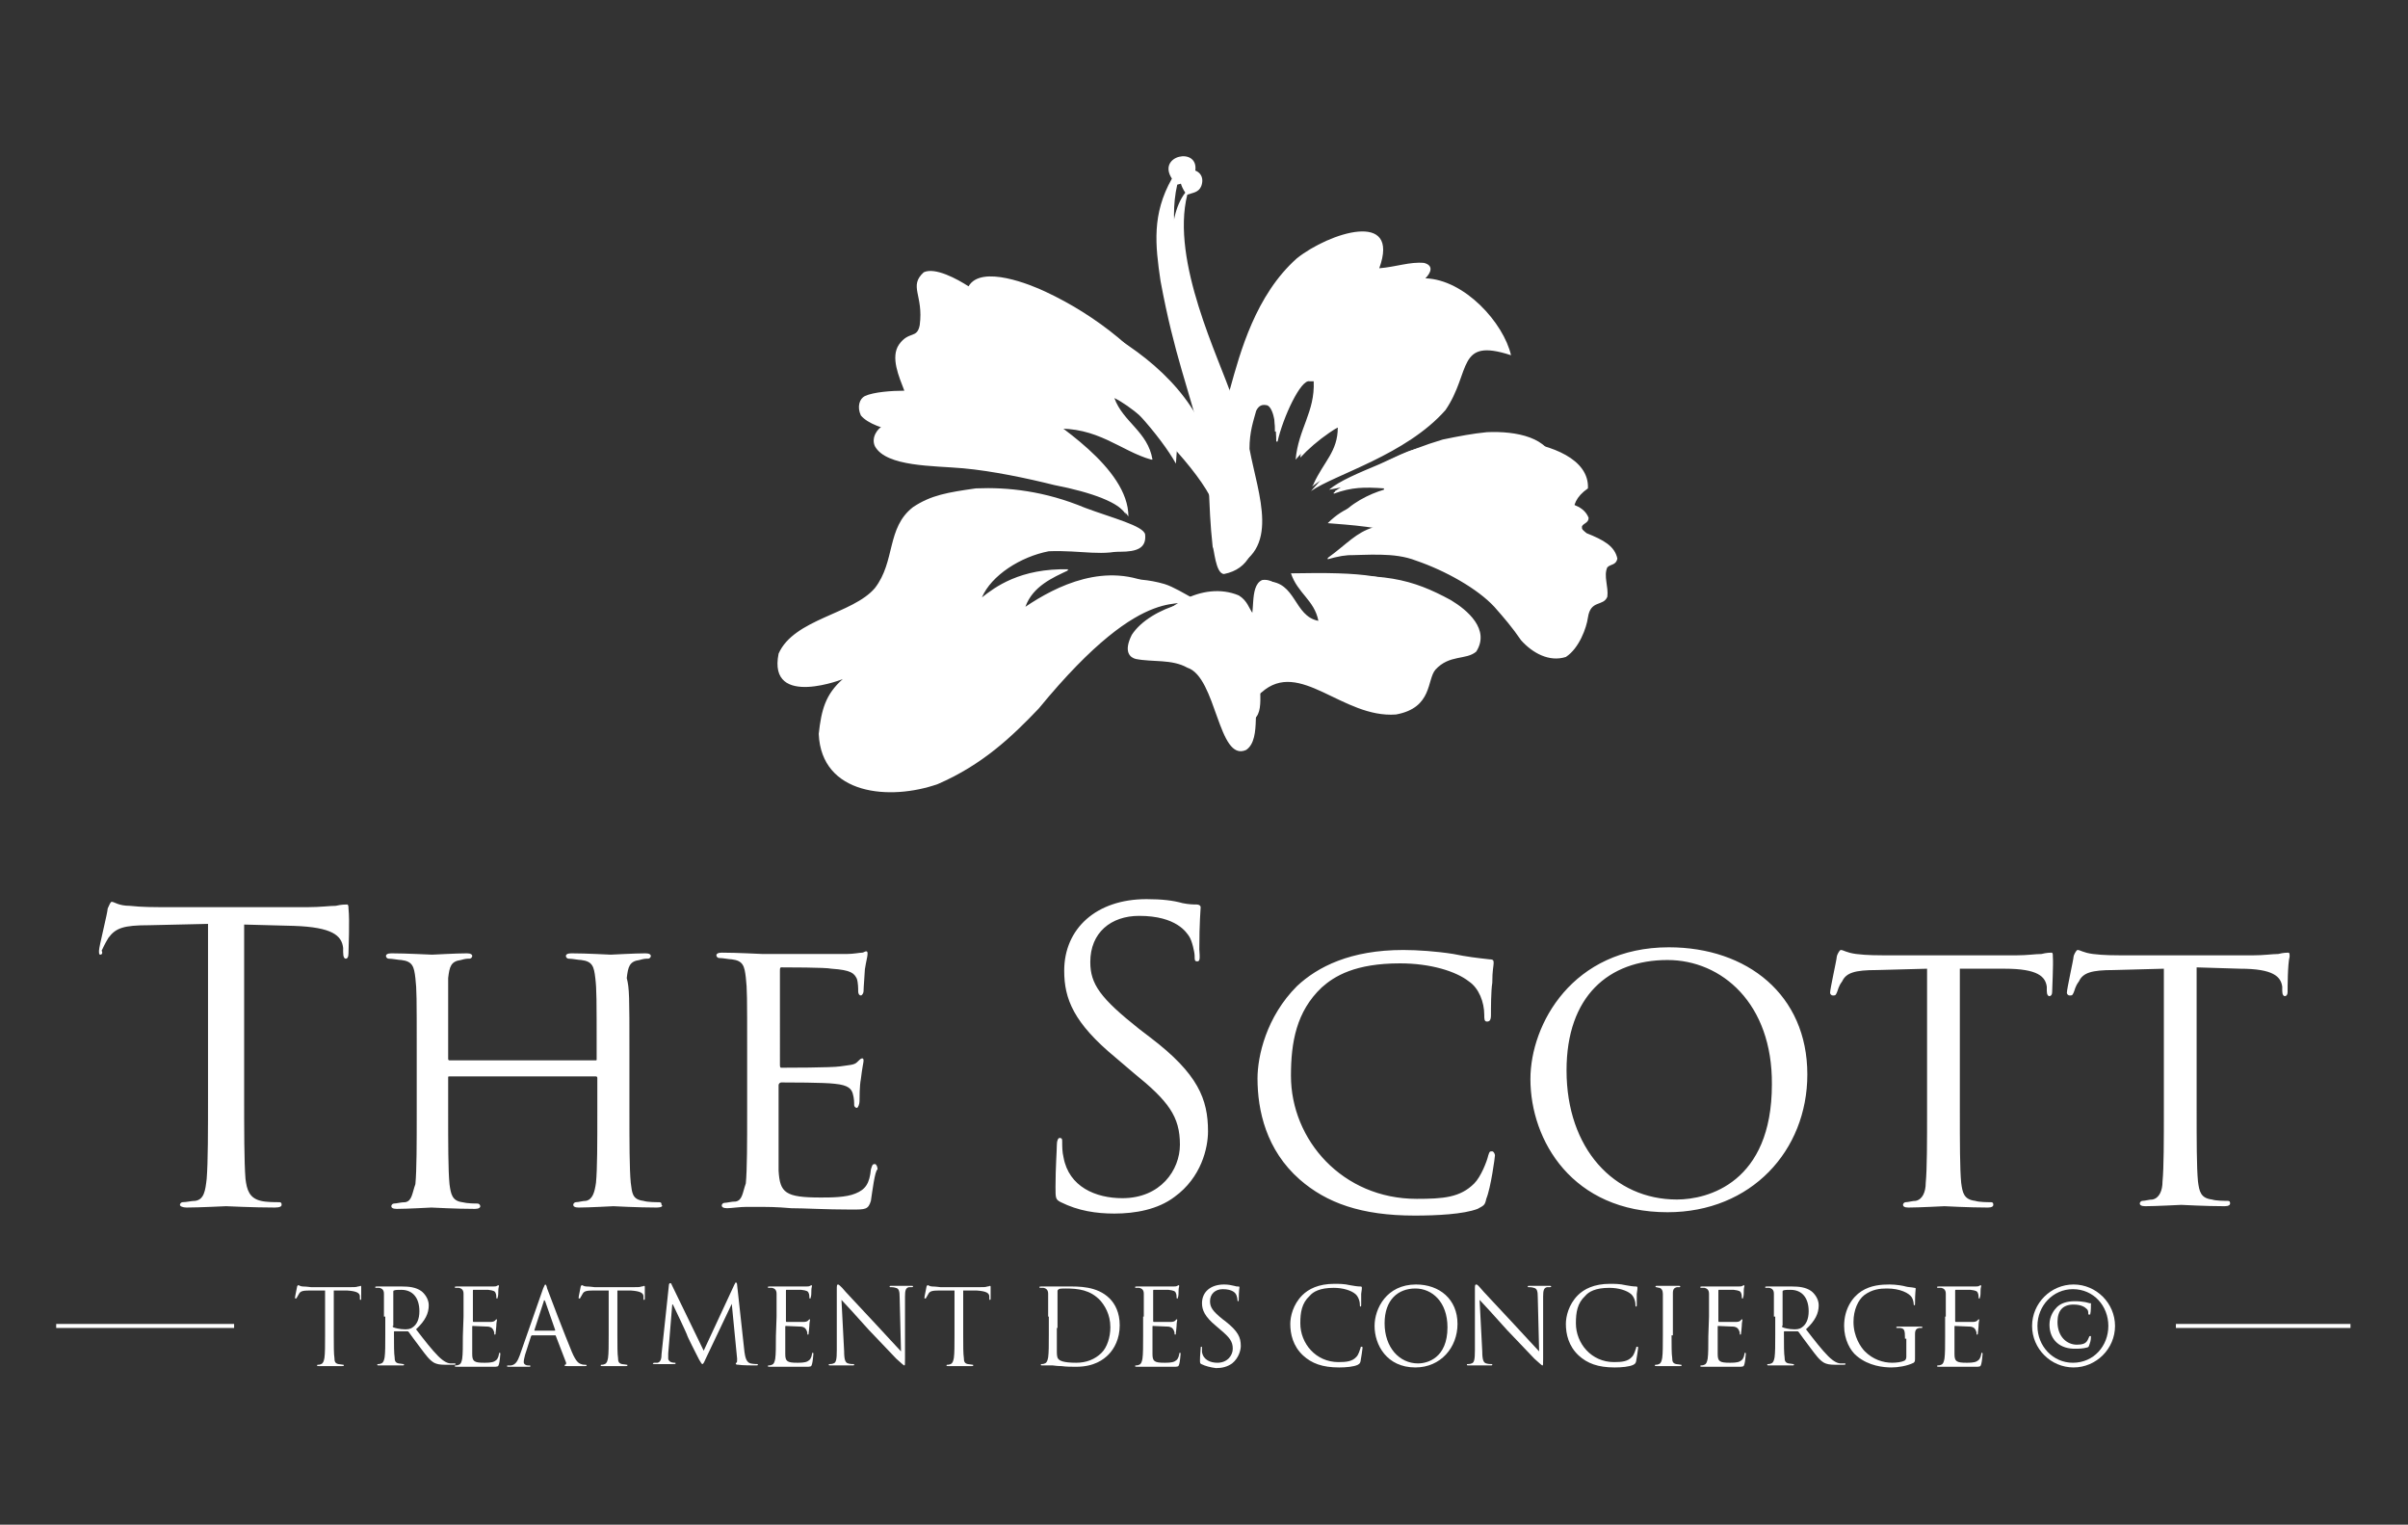 <?xml version="1.0" encoding="utf-8"?>
<!-- Generator: Adobe Illustrator 28.0.0, SVG Export Plug-In . SVG Version: 6.00 Build 0)  -->
<svg version="1.1" id="Layer_1" xmlns="http://www.w3.org/2000/svg" xmlns:xlink="http://www.w3.org/1999/xlink" x="0px" y="0px"
	 width="360px" height="227.9px" viewBox="0 0 360 227.9" style="enable-background:new 0 0 360 227.9;" xml:space="preserve">
<rect x="0" y="0" width="360" height="227.9" fill="#333333" stroke="none"/>
<style type="text/css">
	.st0{fill:#FFFFFF;}
	.st1{enable-background:new    ;}
</style>
<g>
	<polygon class="st0" points="8.4,198.5 8.4,197.9 35,197.9 35,198.5 	"/>
	<polygon class="st0" points="325.3,198.5 325.3,197.9 351.4,197.9 351.4,198.5 	"/>
	<path class="st0" d="M52.1,142.5c0,0.6-0.2,0.8-0.4,0.8s-0.4-0.2-0.4-1v-0.6c-0.2-1.9-1.7-3.1-7.3-3.3l-7.5-0.2v25
		c0,5.7,0,10.5,0.2,13c0.2,1.7,0.6,2.9,2.3,3.3c0.8,0.2,2.1,0.2,2.7,0.2c0.4,0,0.4,0.2,0.4,0.4s-0.2,0.4-1,0.4
		c-3.3,0-7.1-0.2-7.3-0.2s-4,0.2-5.9,0.2c-0.6,0-1-0.2-1-0.4s0.2-0.4,0.4-0.4c0.6,0,1.3-0.2,1.9-0.2c1.3-0.2,1.5-1.5,1.7-3.3
		c0.2-2.5,0.2-7.1,0.2-13v-25.1l-8.8,0.2c-3.8,0-5,0.4-6.1,1.9c-0.6,1-0.8,1.5-1,1.9c0.2,0.4,0,0.6-0.2,0.6s-0.2-0.2-0.2-0.6
		c0-0.6,1.3-5.7,1.3-6.3c0.2-0.4,0.4-1,0.6-1c0.4,0,1,0.6,2.7,0.6c1.7,0.2,4,0.2,4.6,0.2h22c1.9,0,3.3-0.2,4.2-0.2
		c0.8-0.2,1.5-0.2,1.7-0.2s0.2,0.4,0.2,0.6C52.3,137.6,52.1,141.8,52.1,142.5L52.1,142.5z M98.2,180.5c-2.9,0-6.3-0.2-6.5-0.2
		s-3.6,0.2-5.2,0.2c-0.6,0-0.8-0.2-0.8-0.4s0.2-0.4,0.4-0.4c0.4,0,1-0.2,1.5-0.2c1-0.2,1.3-1.3,1.5-2.7c0.2-2.1,0.2-5.9,0.2-10.7v-5
		c0-0.2-0.2-0.2-0.2-0.2H67.2c-0.2,0-0.2,0-0.2,0.2v5c0,4.8,0,8.8,0.2,10.9c0.2,1.5,0.4,2.5,1.9,2.7c0.8,0.2,1.9,0.2,2.3,0.2
		c0.2,0,0.4,0.2,0.4,0.4s-0.2,0.4-0.8,0.4c-2.9,0-6.3-0.2-6.5-0.2s-3.6,0.2-5.2,0.2c-0.6,0-0.8-0.2-0.8-0.4s0.2-0.4,0.4-0.4
		c0.4,0,1-0.2,1.7-0.2c1-0.2,1-1.3,1.5-2.7c0.2-2.1,0.2-6.1,0.2-10.9v-9c0-8,0-9.2-0.2-10.9c-0.2-1.7-0.4-2.5-2.1-2.7
		c-0.4,0-1.3-0.2-1.9-0.2c-0.2,0-0.4-0.2-0.4-0.4c0-0.2,0.2-0.4,0.8-0.4c2.3,0,5.7,0.2,6.1,0.2c0.2,0,3.6-0.2,5.2-0.2
		c0.6,0,0.8,0.2,0.8,0.4c0,0.2-0.2,0.4-0.4,0.4c-0.4,0-0.6,0-1.3,0.2c-1.5,0.2-1.7,1-1.9,2.7c0,1.7,0,3.1,0,11.1v1
		c0,0.2,0.2,0.2,0.2,0.2H89c0.2,0,0.2,0,0.2-0.2v-1c0-8,0-9.4-0.2-11.1c-0.2-1.7-0.4-2.5-2.1-2.7c-0.4,0-1.3-0.2-1.9-0.2
		c-0.2,0-0.4-0.2-0.4-0.4c0-0.2,0.2-0.4,0.8-0.4c2.3,0,5.7,0.2,5.9,0.2s3.6-0.2,5.2-0.2c0.6,0,0.8,0.2,0.8,0.4
		c0,0.2-0.2,0.4-0.4,0.4c-0.4,0-0.6,0-1.3,0.2c-1.5,0.2-1.7,1-1.9,2.7c0.4,1.5,0.4,2.9,0.4,10.7v9c0,4.8,0,8.8,0.2,10.9
		c0.2,1.5,0.2,2.5,1.9,2.7c0.6,0.2,1.9,0.2,2.3,0.2s0.4,0.2,0.4,0.4C99.2,180.3,98.8,180.5,98.2,180.5L98.2,180.5z M130.2,179.5
		c-0.4,1.3-0.8,1.3-2.9,1.3c-4,0-6.9-0.2-9-0.2c-2.3-0.2-3.8-0.2-4.4-0.2c-0.2,0-1,0-2.3,0c-1,0-2.3,0.2-2.9,0.2s-0.8-0.2-0.8-0.4
		s0.2-0.4,0.4-0.4c0.4,0,1-0.2,1.7-0.2c1-0.2,1-1.3,1.5-2.7c0.2-2.1,0.2-6.1,0.2-10.9v-9c0-8,0-9.2-0.2-10.9
		c-0.2-1.7-0.4-2.5-2.1-2.7c-0.4,0-1.3-0.2-1.9-0.2c-0.2,0-0.4-0.2-0.4-0.4c0-0.2,0.2-0.4,0.8-0.4c2.3,0,5.9,0.2,6.1,0.2
		c0.4,0,11.3,0,12.6,0c1,0,1.9-0.2,2.3-0.2c0.2,0,0.4-0.2,0.6-0.2c0.2,0,0.2,0.2,0.2,0.4c0,0.4-0.2,1-0.4,2.3c0,0.4-0.2,2.7-0.2,3.3
		c0,0.2-0.2,0.6-0.4,0.6s-0.4-0.2-0.4-0.6c0-0.4,0-1.3-0.2-1.9c-0.4-0.8-0.8-1.3-3.8-1.5c-0.8-0.2-6.9-0.2-7.5-0.2
		c-0.2,0-0.2,0.2-0.2,0.6V159c0,0.4,0,0.6,0.2,0.6c0.6,0,7.5,0,8.8-0.2s2.1-0.2,2.5-0.6c0.4-0.4,0.6-0.6,0.8-0.6s0.2,0.2,0.2,0.4
		s-0.2,1-0.4,2.7c-0.2,1-0.2,2.9-0.2,3.3c0,0.4-0.2,1-0.4,1s-0.4-0.2-0.4-0.4c0-0.4,0-1-0.2-1.7s-0.6-1.3-2.7-1.5
		c-1.5-0.2-7.1-0.2-8-0.2c-0.2,0-0.4,0.2-0.4,0.4v4.2c0,1.7,0,7.5,0,8.6c0.2,3.3,1,4,6.3,4c1.5,0,3.8,0,5.2-0.6
		c1.5-0.6,2.1-1.5,2.3-3.6c0.2-0.6,0.2-0.8,0.6-0.8c0.2,0,0.4,0.4,0.4,0.8C130.8,174.9,130.4,178.2,130.2,179.5L130.2,179.5z
		 M179,143.7c-0.4,0-0.4-0.2-0.4-0.8s-0.4-2.3-0.8-2.9c-0.4-0.6-1.9-3.1-7.5-3.1c-4.2,0-7.3,2.5-7.3,6.9c0,3.3,1.5,5.4,7.3,10
		l1.7,1.3c7.1,5.4,8.6,9.2,8.6,14c0,2.5-1,6.9-5,9.8c-2.5,1.9-5.9,2.5-9,2.5c-2.7,0-5.4-0.4-8-1.7c-0.8-0.4-0.8-0.6-0.8-2.3
		c0-2.9,0.2-5.4,0.2-6.3c0-0.6,0.2-1,0.4-1c0.4,0,0.4,0.2,0.4,0.6c0,0.6,0,1.5,0.2,2.3c0.8,4.4,4.8,6.1,8.8,6.1c5.7,0,8.6-4.2,8.6-8
		c0-4.2-1.7-6.5-6.9-10.7l-2.7-2.3c-6.3-5.2-7.7-8.8-7.7-13c0-6.3,4.8-10.7,12.3-10.7c2.3,0,4,0.2,5.4,0.6c1,0.2,1.7,0.2,2.1,0.2
		c0.4,0,0.6,0.2,0.6,0.4c0,0.2-0.2,2.3-0.2,6.3C179.4,143.3,179.4,143.7,179,143.7L179,143.7z M222.9,151.7c0,0.8-0.2,1-0.6,1
		c-0.4,0-0.4-0.4-0.4-1c0-1.9-0.8-4-2.3-5c-1.9-1.5-5.7-2.7-10.3-2.7c-6.7,0-9.8,1.9-11.7,3.6c-3.8,3.6-4.6,8.2-4.6,13.2
		c0,9.6,7.7,18.4,18.8,18.4c4,0,6.5-0.2,8.6-2.3c1-1,1.9-3.3,2.1-4.2c0.2-0.6,0.2-0.6,0.6-0.6c0.2,0,0.4,0.4,0.4,0.6
		c0,0.2-0.6,4.8-1.3,6.5c-0.2,1-0.4,1-1.3,1.5c-2.1,0.8-6.1,1-9.4,1c-8,0-13.2-1.9-17.2-5.4c-5-4.4-6.3-10.3-6.3-15.1
		c0-3.3,1.3-9.2,5.9-13.8c3.1-2.9,8-5.4,15.9-5.4c2.1,0,5,0.2,7.5,0.6c1.9,0.4,3.6,0.6,5.4,0.8c0.6,0,0.6,0.2,0.6,0.6
		c0,0.4-0.2,1-0.2,2.9C222.9,148.1,222.9,150.8,222.9,151.7L222.9,151.7z M249.3,181.2c-14.2,0-20.5-10.7-20.5-19.9
		c0-8.2,6.3-19.7,20.7-19.7c11.7,0,20.7,7.1,20.7,19C270.2,172,261.8,181.2,249.3,181.2L249.3,181.2z M249.3,143.5
		c-8.8,0-15.1,5.4-15.1,16.5c0,11.7,7.1,19.3,16.5,19.3c4.6,0,14.2-2.5,14.2-17.2C265,150,257.4,143.5,249.3,143.5L249.3,143.5z
		 M306.8,148.3c0,0.4-0.2,0.6-0.4,0.6c-0.2,0-0.4-0.2-0.4-0.8v-0.6c-0.2-1.5-1.3-2.7-6.3-2.7H293v21.1c0,4.8,0,8.8,0.2,10.9
		c0.2,1.5,0.4,2.5,2.1,2.7c0.6,0.2,1.9,0.2,2.3,0.2s0.4,0.2,0.4,0.4s-0.2,0.4-0.8,0.4c-2.9,0-6.3-0.2-6.5-0.2s-3.8,0.2-5.4,0.2
		c-0.6,0-0.8-0.2-0.8-0.4s0.2-0.4,0.4-0.4c0.4,0,1-0.2,1.5-0.2c1-0.2,1.5-1.3,1.5-2.7c0.2-2.1,0.2-6.1,0.2-10.9v-21.1l-7.5,0.2
		c-3.3,0-4.6,0.4-5.2,1.7c-0.6,0.8-0.6,1.3-0.8,1.7s-0.2,0.4-0.6,0.4c-0.2,0-0.4-0.2-0.4-0.4c0-0.6,1-5,1-5.4c0-0.2,0.4-1,0.6-1
		c0.4,0,0.8,0.4,2.3,0.6s3.6,0.2,4.2,0.2h19.7c1.7,0,2.9-0.2,3.8-0.2c0.8-0.2,1.3-0.2,1.5-0.2s0.2,0.2,0.2,0.6
		C307,144.1,306.8,147.7,306.8,148.3L306.8,148.3z M342,148.3c0,0.4-0.2,0.6-0.4,0.6c-0.2,0-0.4-0.2-0.4-0.8v-0.6
		c-0.2-1.5-1.3-2.7-6.3-2.7l-6.5-0.2v21.1c0,4.8,0,8.8,0.2,10.9c0.2,1.5,0.4,2.5,2.1,2.7c0.6,0.2,1.9,0.2,2.3,0.2s0.4,0.2,0.4,0.4
		s-0.2,0.4-0.8,0.4c-2.9,0-6.3-0.2-6.5-0.2s-3.8,0.2-5.4,0.2c-0.6,0-0.8-0.2-0.8-0.4s0.2-0.4,0.4-0.4c0.4,0,1-0.2,1.5-0.2
		c1-0.2,1.5-1.3,1.5-2.7c0.2-2.1,0.2-6.1,0.2-10.9v-20.9L316,145c-3.3,0-4.6,0.4-5.2,1.7c-0.6,0.8-0.6,1.3-0.8,1.7
		c-0.2,0.4-0.2,0.4-0.6,0.4c-0.2,0-0.4-0.2-0.4-0.4c0-0.6,1-5,1-5.4c0-0.2,0.4-1,0.6-1c0.4,0,0.8,0.4,2.3,0.6s3.6,0.2,4.2,0.2h19.7
		c1.7,0,2.9-0.2,3.8-0.2c0.8-0.2,1.3-0.2,1.5-0.2s0.2,0.2,0.2,0.6C342,144.1,342,147.7,342,148.3L342,148.3z"/>
	<path class="st0" d="M178.7,25.5c-0.4,1.3-1.7,1.9-2.7,2.1c-2.7,11.7,6.7,26.2,7.7,31.8c0-0.2,0-1,0.2-1.3c1.5-5.4,3.8-14,10-19.5
		c4.8-3.8,15.5-7.3,12.3,1.5c2.5-0.2,4.6-1,6.7-0.8c1.5,0.4,1,1.5,0.2,2.3c5.9,0.2,11.7,6.7,12.8,11.5c-8.2-2.7-5.9,2.5-9.8,8.2
		c-5.9,6.7-16.5,9.6-20.1,12.1c0.2-0.2,1.3-1.5,1.5-1.7c1.7-3.8,6.1-5.2,6.1-9.4c-3.1,0.8-6.9,3.6-9.2,6.1c0.4-5.2,3.3-8.8,2.9-14.2
		c-0.2,0-0.4,0-0.6,0c-1.5-0.4-4.4,6.3-5.7,10.3c-0.2,0-0.2,0-0.4,0c0-1.7-0.2-5.7-1.3-6.3c-1-0.4-1.5,0-2.1,0.8
		c-0.4,1.7-1.3,3.6-1.3,6.5c1.5,8,4.6,18.8-2.9,20.3c-1.3,0-1.5-4-1.7-4c-0.8-7.3-0.2-9.8-1.5-15.3c-2.1-8.6-4.2-13.2-6.3-24.5
		c-0.8-5.4-1.3-10,1.7-15.3C172.9,23.2,179.2,21.9,178.7,25.5L178.7,25.5z M138.1,40.7c1.7-0.8,5,1,6.7,2.1
		c1.9-3.3,9.4-0.2,11.5,0.8c7.7,3.6,14.7,9.2,19.5,16.3c0.4,0.6,0.4,4.4,0,9.4c-2.1-3.8-8.2-11.1-12.8-13.4c1.3,3.6,4.8,5,5.4,9.2
		c0,0,0,0-0.2,0c-4.4-1.3-7.7-5-14.2-4.6c3.6,2.7,14.7,9.4,14.7,16.7c-1-1.7-9-7.5-14.7-8.6c-3.8-1-8-1.9-12.1-2.7
		c-4-0.8-11.1-1.3-13.2-3.8c-0.6-1.3-0.2-2.5,0.6-2.9c1.3-0.6,4-0.8,5.9-0.8c-0.8-2.1-2.1-5-0.8-6.9c1.5-2.1,2.7-0.8,3.1-2.9
		C138.1,44.1,135.8,42.8,138.1,40.7L138.1,40.7z M226.9,65.9c5,0.6,10.7,2.7,10.5,7.1c-3.6,2.5-1.9,5.4-0.2,6.7
		c2.5,1,4.2,1.9,4.6,3.8c-0.2,1-1,0.8-1.5,1.3c-0.6,1.3,0.2,2.9,0,4.4c-0.6,1.5-2.5,0.4-2.9,3.1c-0.2,1.5-1.3,4.6-3.3,5.9
		c-2.5,0.8-5-0.6-6.7-2.5c-1.3-1.9-2.5-3.3-4-5c-2.5-2.7-7.3-5.4-11.7-6.9c-3.3-1.3-7.3-0.8-10.9-0.8c-1.5,0,3.1-0.8,1.7-0.8
		l1.7-0.6c3.8-1.7-0.4-1.3,2.9-1.7c1.5-1-6.1-1.5-8.6-1.7c2.7-2.7,5-2.7,5.4-3.1c5.4-1.3,6.5-2.3,9.2-2.5c0,0-3.6-0.6-5.2,0.2
		c-3.3-0.8-6.1-0.2-9.2,0.4c1.5-1.3,4.4-2.5,7.5-3.8c5.2-2.3,4.6-2.7,13.4-3.1C221.9,65.9,224.4,65.9,226.9,65.9L226.9,65.9z
		 M145.9,73c4.8-0.2,10.3,0.4,16.3,2.9c4,1.5,8.8,2.7,9,4c0.4,4-5.4,2.3-15.1,1.7c-4.8,1-10.9,5-10.9,9.8c2.3-1.7,4.2-3.6,11.9-5.2
		c-0.2,0-2.9,1.5-2.9,1.5c-2.3,1.3-2.9,2.1-4,5.9c5.4-3.6,14.7-9,23.9-6.3c1.3,0.4,3.1,1.5,4.2,2.1c-1.3,2.3-6.5-3.6-23,16.5
		c-4,4.2-8.4,8.4-15.1,11.3c-7.1,2.5-17.4,1.7-17.8-7.5c0.4-3.6,1-5.9,3.6-8.2c0.6-0.2-11.3,4.6-9.6-3.8c2.3-5.2,11.1-5.9,14.4-9.8
		c3.1-4,1.7-9,5.7-12.1C139.2,74,141.7,73.6,145.9,73L145.9,73z M195.3,86.6c11.3-1.3,15.9,0,21.6,3.1c2.5,1.5,5.9,4.4,3.8,7.7
		c-1.5,1.3-4,0.4-6.1,2.7c-1.3,1.5-0.4,5.7-5.9,6.7c-8,0.6-14.4-8.4-20.1-3.3c-1.7,1,0.2,6.9-2.3,8.6c-4.2,1.9-4.4-10.9-8.8-12.3
		c-2.3-1.3-5.2-0.8-7.7-1.3c-0.8-0.2-1.9-1-0.6-3.6c2.7-4.2,11.5-6.7,15.1-4.2c1.3,1.5,1.3,0.6,2.1,1.7c0-0.2,0.2,0.8,0.2,0.6
		c1.3-0.6,0-5.4,2.1-6.3c3.8-0.6,6.1,8.2,10.3,9C198.6,91.6,196.5,89.7,195.3,86.6L195.3,86.6z"/>
	<path class="st0" d="M179.6,27.8c-0.4,1-1.3,1-2.1,1.3c-2.5,10,4.8,24.5,6.7,30.3c0,0,0-0.2,0.2-0.2c2.3-6.3,4-13.4,9.2-18
		c1.7-1.5,9.8-5,9.4,1.5c2.1-0.2,3.3-0.8,5.2-0.4c0,0.2,0,0.2,0.2,0.4c0,0.4,0,0.8-0.2,1.3c5.2,0.2,10.7,3.3,11.7,7.5
		c-7.3,0-4.8,5.7-8.8,10.7c-4,5.4-11.1,7.5-14.9,10.5c0-0.2,0.2-0.2,0.2-0.4c1.5-3.3,3.6-4.8,3.6-8.4c-2.7,0.8-4.4,2.7-6.3,4.8
		c0.4-4.6,2.9-7.1,2.7-11.7c-0.2,0-0.4,0-0.6,0c-1.3-0.4-4,5.4-4.8,9h-0.2c0-1.5-0.2-4.8-1.3-5.4c-0.8-0.2-1.3,0-1.7,0.8
		c-0.4,1.5-1,3.1-1,5.7c1.3,6.9,4.8,15.3-3.1,18c0,0-0.2,0-0.2-0.2c0-5.7,0.2-11.3-0.8-16.1c-1.9-7.5-4-14.4-6.3-22.4
		c-1.3-5.2-2.3-13.6,0.8-17.6C174.3,24.4,180.8,24.4,179.6,27.8L179.6,27.8z M148.2,46.2c1.9-3.3,9.6-0.2,11.7,0.6
		c8,3.6,15.9,9,19.7,16.7c0.4,0.6,2.9,9.4,1.7,11.5c-1.9-4.4-10-13.2-14.7-15.5c1.3,3.6,5,5,5.7,9.2c0,0,0,0-0.2,0
		c-4.6-1.3-8-5-14.7-4.6c2.9,4,9.6,6.3,10.9,12.8c-0.8-1.7-5-3.3-10.7-4.4c-4-1-9.2-2.1-13.6-2.5c-4.4-0.4-11.5-0.2-13.2-3.3
		c-0.6-1.3,0.4-2.7,1.3-3.1c1.3-0.6,4-0.6,6.1-0.6c-0.8-2.1-2.9-5.4-0.8-8c0.8-1,2.7-1,3.1-2.7c0.8-2.7-1.3-6.5,0.2-8.2
		C140.9,43.9,142.7,42.6,148.2,46.2L148.2,46.2z M222.3,64.6c4.4-0.2,9.4,0.8,10,4.6c-2.5,2.7-0.8,4.8,0.8,5.7
		c2.3,0.4,3.8,1,4.4,2.5c0,0.8-0.8,0.8-1,1.3c0,0.8,0.4,2.3,0.6,3.8c-0.2,0.6-1.3,0.8-1.5,1.5c-1,2.1-0.2,5.4-2.5,7.3l0.2-0.2
		c-1.9,1.3-4.8,0.4-6.3-0.8c-1.5-1.5-2.9-2.7-4.2-4.2c-2.5-2.1-6.3-2.7-10-3.3c-3.1-0.6-7.1-0.6-10.3,0c-1.3,0.2-2.7,0.4-4,0.8
		c0,0,0,0,0-0.2c2.9-2.1,4.2-3.8,6.9-4.6c-1.5-0.8-3.1-1.3-5.4-1c0,0,0,0,0-0.2l0.2-0.2c1.5-2.1,4.6-3.6,6.7-4.2c0,0,0,0,0-0.2
		c-2.9-0.2-4.8-0.2-7.5,0.8c0,0,0,0,0-0.2c0,0,0.2,0,0.2-0.2c5.4-3.6,10.7-6.1,16.1-7.7C218.1,65.2,220.2,64.8,222.3,64.6
		L222.3,64.6z M147.3,74.6c4.2,0,10.3,0.8,15.5,3.1c2.9,1,5,1.7,6.3,2.7c0,0.2,0,0.4,0,0.8c-0.2,0.2-0.4,0.6-0.6,0.8
		c-3.3,1.3-6.9,0.2-11.7,0.4c-4.2,0.8-8.6,3.6-10,6.9c1.9-1.5,5.7-4.4,13-4.2c0,0-0.2,0-0.2,0.2c-2.1,1-5.2,2.3-6.3,5.4
		c4.6-3.1,12.1-6.9,19.5-3.1c0.8,0.4,1.7,0.6,2.5,1.3c0,0,0,0,0,0.2c-8.4-0.8-15.3,7.7-19.7,13.4c-3.6,3.8-7.3,7.3-13.2,9.6
		c-5.4,2.7-15.1,0.6-15.5-6.9c0.4-2.7,1.7-4.8,2.9-6.9c-1.3,0.8-2.3,1.3-4.2,0.8c-2.5,0.8-4-0.8-3.1-4.2c2.7-2.9,5,0.2,10.3-5.7
		c2.7-3.6,3.3-9.2,6.7-11.9C141.7,75.9,143.8,75.3,147.3,74.6L147.3,74.6z M193,85.7c10.7-0.2,15.5,0.2,20.3,3.6
		c2.1,1.5,4,2.7,3.1,5.9c-1.7,2.1-3.3,0.4-5.4,2.9c-1,1.9-0.2,3.8-3.8,4.6c-9.2,1.3-13.4-6.5-18.2-2.1c-1.5,0.8,0.6,6.1-1.9,7.1
		c-0.4,0-0.8,0-1.3,0c-2.3-2.1-2.9-10.3-7.1-11.7c-2.7-0.6-4.2-0.6-6.3-1c0-0.2,0-0.4,0-0.8c1-3.1,7.3-7.5,12.8-5.2
		c1.3,0.8,1.5,1.9,2.1,2.7c0,0,0-0.2,0.2-0.2c1-0.4,0.4-4,1.9-4.6c4.4,0,4,5.2,7.7,5.9C196.5,89.7,194,88.7,193,85.7L193,85.7z"/>
	<g class="st1">
		<path class="st0" d="M49.9,199.6c0,1.5,0,2.8,0.1,3.4c0,0.5,0.1,0.8,0.6,0.9c0.2,0,0.6,0.1,0.7,0.1c0.1,0,0.1,0,0.1,0.1
			s-0.1,0.1-0.3,0.1c-0.9,0-1.9,0-1.9,0c-0.1,0-1.1,0-1.5,0c-0.2,0-0.3,0-0.3-0.1c0,0,0-0.1,0.1-0.1s0.3,0,0.5-0.1
			c0.3-0.1,0.4-0.4,0.5-0.9c0.1-0.7,0.1-1.9,0.1-3.4v-6.7h-2.3c-1,0-1.4,0.1-1.6,0.5c-0.2,0.3-0.2,0.4-0.3,0.5
			c0,0.1-0.1,0.2-0.2,0.2c0,0-0.1,0-0.1-0.1c0-0.2,0.3-1.5,0.3-1.6s0.1-0.3,0.2-0.3c0.1,0,0.3,0.2,0.7,0.2c0.5,0,1.1,0.1,1.2,0.1
			h5.9c0.5,0,0.9,0,1.1-0.1c0.2,0,0.4-0.1,0.4-0.1c0.1,0,0.1,0.1,0.1,0.2c0,0.5,0,1.6,0,1.7s0,0.2-0.1,0.2s-0.1,0-0.1-0.3v-0.2
			c0-0.5-0.4-0.8-1.9-0.9h-2V199.6z"/>
		<path class="st0" d="M57.4,196.8c0-2.5,0-2.9,0-3.4s-0.2-0.8-0.7-0.9c-0.1,0-0.4,0-0.5,0s-0.1,0-0.1-0.1s0.1-0.1,0.3-0.1
			c0.7,0,1.7,0,1.8,0c0.2,0,1.4,0,1.9,0c1,0,2.1,0.1,2.9,0.7c0.4,0.3,1.1,1.1,1.1,2.1c0,1.2-0.5,2.3-1.9,3.6c1.3,1.7,2.4,3.1,3.3,4
			s1.5,1.1,1.9,1.1c0.3,0,0.5,0,0.6,0s0.1,0,0.1,0.1S68,204,67.7,204h-1.1c-0.9,0-1.3-0.1-1.7-0.3c-0.7-0.4-1.2-1.1-2.1-2.3
			c-0.7-0.9-1.4-1.9-1.7-2.3C61,199,61,199,60.9,199H59c-0.1,0-0.1,0-0.1,0.1v0.4c0,1.5,0,2.8,0.1,3.4c0,0.5,0.1,0.8,0.6,0.9
			c0.2,0,0.6,0.1,0.7,0.1c0.1,0,0.1,0,0.1,0.1s-0.1,0.1-0.3,0.1c-0.9,0-1.9,0-1.9,0s-1,0-1.5,0c-0.2,0-0.3,0-0.3-0.1
			c0,0,0-0.1,0.1-0.1s0.3,0,0.5-0.1c0.3-0.1,0.4-0.4,0.5-0.9c0.1-0.7,0.1-1.9,0.1-3.4v-2.7L57.4,196.8L57.4,196.8z M58.7,198.2
			c0,0.1,0,0.1,0.1,0.2c0.2,0.1,1,0.3,1.7,0.3c0.4,0,0.8,0,1.2-0.3c0.6-0.4,1-1.2,1-2.4c0-2-1-3.2-2.7-3.2c-0.5,0-0.9,0-1.1,0.1
			c-0.1,0-0.1,0.1-0.1,0.2v5.1L58.7,198.2L58.7,198.2z"/>
		<path class="st0" d="M69.3,196.8c0-2.5,0-2.9,0-3.4s-0.2-0.8-0.7-0.9c-0.1,0-0.4,0-0.5,0s-0.1,0-0.1-0.1s0.1-0.1,0.3-0.1
			c0.4,0,0.8,0,1.1,0H70c0.1,0,3.3,0,3.6,0c0.3,0,0.6,0,0.7-0.1c0.1,0,0.1-0.1,0.2-0.1l0.1,0.1c0,0.1-0.1,0.3-0.1,0.7
			c0,0.2,0,0.9-0.1,1c0,0.1,0,0.2-0.1,0.2s-0.1-0.1-0.1-0.2s0-0.4-0.1-0.6c-0.1-0.3-0.3-0.4-1.1-0.5c-0.3,0-2,0-2.2,0
			c-0.1,0-0.1,0-0.1,0.2v4.4c0,0.1,0,0.2,0.1,0.2c0.2,0,2.1,0,2.5,0s0.6-0.1,0.7-0.2s0.2-0.2,0.2-0.2s0.1,0,0.1,0.1
			s-0.1,0.4-0.1,0.9c0,0.3-0.1,0.9-0.1,1s0,0.3-0.1,0.3s-0.1-0.1-0.1-0.1c0-0.2,0-0.3-0.1-0.5s-0.2-0.5-0.8-0.6
			c-0.4,0-2-0.1-2.3-0.1c-0.1,0-0.1,0-0.1,0.1v1.4c0,0.5,0,2.4,0,2.7c0,1.1,0.3,1.3,1.8,1.3c0.4,0,1.1,0,1.5-0.2s0.6-0.5,0.7-1.1
			c0-0.2,0.1-0.2,0.1-0.2c0.1,0,0.1,0.1,0.1,0.2s-0.1,1.2-0.2,1.5c-0.1,0.4-0.2,0.4-0.9,0.4c-1.2,0-2.1,0-2.7,0s-1,0-1.2,0
			c0,0-0.3,0-0.6,0c-0.3,0-0.7,0-0.9,0c-0.2,0-0.3,0-0.3-0.1c0,0,0-0.1,0.1-0.1s0.3,0,0.5-0.1c0.3-0.1,0.4-0.4,0.5-0.9
			c0.1-0.7,0.1-1.9,0.1-3.4L69.3,196.8L69.3,196.8z"/>
		<path class="st0" d="M81.2,192.6c0.2-0.5,0.3-0.6,0.3-0.6c0.1,0,0.2,0.1,0.3,0.6c0.2,0.6,2.7,7.1,3.7,9.5c0.6,1.4,1,1.7,1.4,1.8
			c0.2,0.1,0.5,0.1,0.6,0.1s0.2,0,0.2,0.1s-0.1,0.1-0.3,0.1c-0.2,0-1.4,0-2.5,0c-0.3,0-0.5,0-0.5-0.1s0-0.1,0.1-0.1s0.2-0.2,0.1-0.4
			l-1.5-3.9c0-0.1-0.1-0.1-0.1-0.1h-3.4c-0.1,0-0.1,0-0.2,0.1l-0.9,2.8c-0.1,0.4-0.2,0.8-0.2,1.1s0.3,0.5,0.6,0.5h0.2
			c0.1,0,0.2,0,0.2,0.1s-0.1,0.1-0.2,0.1c-0.4,0-1.1,0-1.2,0c-0.2,0-1,0-1.8,0c-0.2,0-0.3,0-0.3-0.1s0.1-0.1,0.1-0.1
			c0.1,0,0.3,0,0.5,0c0.7-0.1,1-0.7,1.3-1.5L81.2,192.6z M82.9,198.9c0.1,0,0.1,0,0.1-0.1l-1.5-4.3c-0.1-0.2-0.2-0.2-0.2,0l-1.4,4.3
			c0,0.1,0,0.1,0,0.1H82.9z"/>
		<path class="st0" d="M92.3,199.6c0,1.5,0,2.8,0.1,3.4c0,0.5,0.1,0.8,0.6,0.9c0.2,0,0.6,0.1,0.7,0.1s0.1,0,0.1,0.1
			s-0.1,0.1-0.3,0.1c-0.9,0-1.9,0-1.9,0c-0.1,0-1.1,0-1.5,0c-0.2,0-0.3,0-0.3-0.1c0,0,0-0.1,0.1-0.1s0.3,0,0.5-0.1
			c0.3-0.1,0.4-0.4,0.5-0.9c0.1-0.7,0.1-1.9,0.1-3.4v-6.7h-2.3c-1,0-1.4,0.1-1.6,0.5c-0.2,0.3-0.2,0.4-0.3,0.5
			c0,0.1-0.1,0.2-0.2,0.2c0,0-0.1,0-0.1-0.1c0-0.2,0.3-1.5,0.3-1.6s0.1-0.3,0.2-0.3s0.3,0.2,0.7,0.2c0.5,0,1.1,0.1,1.2,0.1h5.9
			c0.5,0,0.9,0,1.1-0.1c0.2,0,0.4-0.1,0.4-0.1c0.1,0,0.1,0.1,0.1,0.2c0,0.5,0,1.6,0,1.7s0,0.2-0.1,0.2s-0.1,0-0.1-0.3v-0.2
			c0-0.5-0.4-0.8-1.9-0.9h-2L92.3,199.6L92.3,199.6z"/>
		<path class="st0" d="M111.3,202.1c0.1,0.6,0.2,1.5,0.9,1.7c0.5,0.1,0.9,0.1,1,0.1s0.1,0,0.1,0.1s-0.1,0.1-0.3,0.1
			c-0.3,0-2.1,0-2.6-0.1c-0.4,0-0.4-0.1-0.4-0.2s0-0.1,0.1-0.1s0.1-0.3,0.1-0.6l-0.8-8.2l0,0l-3.9,8.2c-0.3,0.7-0.4,0.8-0.5,0.8
			s-0.2-0.2-0.5-0.7c-0.4-0.8-1.8-3.5-1.8-3.7c-0.1-0.3-1.9-4.1-2.1-4.5h-0.1l-0.6,7.3c0,0.3,0,0.5,0,0.8c0,0.2,0.2,0.4,0.4,0.5
			c0.3,0.1,0.5,0.1,0.6,0.1s0.1,0,0.1,0.1s-0.1,0.1-0.3,0.1c-0.6,0-1.3,0-1.5,0c-0.1,0-0.9,0-1.3,0c-0.2,0-0.3,0-0.3-0.1
			c0,0,0.1-0.1,0.2-0.1s0.2,0,0.5,0c0.5-0.1,0.6-0.7,0.6-1.3l1.1-10.3c0-0.2,0.1-0.3,0.2-0.3s0.2,0.1,0.2,0.2l4.8,9.9l4.6-9.9
			c0.1-0.1,0.1-0.3,0.2-0.3s0.2,0.1,0.2,0.4L111.3,202.1z"/>
		<path class="st0" d="M116.1,196.8c0-2.5,0-2.9,0-3.4s-0.2-0.8-0.7-0.9c-0.1,0-0.4,0-0.5,0s-0.1,0-0.1-0.1s0.1-0.1,0.3-0.1
			c0.4,0,0.8,0,1.1,0h0.6c0.1,0,3.3,0,3.6,0c0.3,0,0.6,0,0.7-0.1c0.1,0,0.1-0.1,0.2-0.1l0.1,0.1c0,0.1-0.1,0.3-0.1,0.7
			c0,0.2,0,0.9-0.1,1c0,0.1,0,0.2-0.1,0.2s-0.1-0.1-0.1-0.2s0-0.4-0.1-0.6c-0.1-0.3-0.3-0.4-1.1-0.5c-0.3,0-2,0-2.2,0
			c-0.1,0-0.1,0-0.1,0.2v4.4c0,0.1,0,0.2,0.1,0.2c0.2,0,2.1,0,2.5,0s0.6-0.1,0.7-0.2s0.2-0.2,0.2-0.2s0.1,0,0.1,0.1
			s-0.1,0.4-0.1,0.9c0,0.3-0.1,0.9-0.1,1s0,0.3-0.1,0.3s-0.1-0.1-0.1-0.1c0-0.2,0-0.3-0.1-0.5s-0.2-0.5-0.8-0.6
			c-0.4,0-2-0.1-2.3-0.1c-0.1,0-0.1,0-0.1,0.1v1.4c0,0.5,0,2.4,0,2.7c0,1.1,0.3,1.3,1.8,1.3c0.4,0,1.1,0,1.5-0.2s0.6-0.5,0.7-1.1
			c0-0.2,0.1-0.2,0.1-0.2c0.1,0,0.1,0.1,0.1,0.2s-0.1,1.2-0.2,1.5c-0.1,0.4-0.2,0.4-0.9,0.4c-1.2,0-2.1,0-2.7,0s-1,0-1.2,0
			c0,0-0.3,0-0.6,0c-0.3,0-0.7,0-0.9,0c-0.2,0-0.3,0-0.3-0.1c0,0,0-0.1,0.1-0.1s0.3,0,0.5-0.1c0.3-0.1,0.4-0.4,0.5-0.9
			c0.1-0.7,0.1-1.9,0.1-3.4L116.1,196.8L116.1,196.8z"/>
		<path class="st0" d="M126.2,202c0,1.3,0.2,1.7,0.6,1.8c0.3,0.1,0.6,0.1,0.8,0.1c0.1,0,0.1,0,0.1,0.1s-0.1,0.1-0.3,0.1
			c-0.9,0-1.5,0-1.7,0c-0.1,0-0.8,0-1.5,0c-0.2,0-0.3,0-0.3-0.1s0-0.1,0.1-0.1s0.4,0,0.6-0.1c0.4-0.1,0.5-0.6,0.5-2v-9
			c0-0.6,0-0.8,0.2-0.8c0.1,0,0.4,0.3,0.6,0.5c0.2,0.3,2.6,2.8,5,5.4c1.6,1.7,3.3,3.6,3.8,4.1l-0.2-8c0-1-0.1-1.4-0.6-1.5
			c-0.3-0.1-0.6-0.1-0.8-0.1c-0.1,0-0.1,0-0.1-0.1s0.1-0.1,0.3-0.1c0.7,0,1.5,0,1.6,0c0.2,0,0.7,0,1.3,0c0.2,0,0.3,0,0.3,0.1
			s-0.1,0.1-0.2,0.1c-0.1,0-0.2,0-0.4,0c-0.5,0.1-0.6,0.5-0.6,1.4v9.2c0,1,0,1.1-0.1,1.1s-0.3-0.2-1.2-1c-0.2-0.2-2.4-2.5-4.1-4.3
			c-1.8-2-3.6-4-4.1-4.5L126.2,202z"/>
		<path class="st0" d="M144,199.6c0,1.5,0,2.8,0.1,3.4c0,0.5,0.1,0.8,0.6,0.9c0.2,0,0.6,0.1,0.7,0.1c0.1,0,0.1,0,0.1,0.1
			s-0.1,0.1-0.3,0.1c-0.9,0-1.9,0-1.9,0s-1.1,0-1.5,0c-0.2,0-0.3,0-0.3-0.1c0,0,0-0.1,0.1-0.1s0.3,0,0.5-0.1
			c0.3-0.1,0.4-0.4,0.5-0.9c0.1-0.7,0.1-1.9,0.1-3.4v-6.7h-2.3c-1,0-1.4,0.1-1.6,0.5c-0.2,0.3-0.2,0.4-0.3,0.5
			c0,0.1-0.1,0.2-0.2,0.2c0,0-0.1,0-0.1-0.1c0-0.2,0.3-1.5,0.3-1.6s0.1-0.3,0.2-0.3c0.1,0,0.3,0.2,0.7,0.2c0.5,0,1.1,0.1,1.2,0.1
			h5.9c0.5,0,0.9,0,1.1-0.1c0.2,0,0.4-0.1,0.4-0.1c0.1,0,0.1,0.1,0.1,0.2c0,0.5,0,1.6,0,1.7s0,0.2-0.1,0.2s-0.1,0-0.1-0.3v-0.2
			c0-0.5-0.4-0.8-1.9-0.9h-2V199.6z"/>
		<path class="st0" d="M156.7,196.8c0-2.5,0-2.9,0-3.4s-0.2-0.8-0.7-0.9c-0.1,0-0.4,0-0.5,0s-0.1,0-0.1-0.1s0.1-0.1,0.3-0.1
			c0.7,0,1.7,0,1.8,0c0.2,0,1.2,0,2.1,0c1.6,0,4.4-0.1,6.3,1.8c0.8,0.8,1.5,2.1,1.5,4c0,2-0.8,3.5-1.7,4.4c-0.7,0.7-2.1,1.8-4.8,1.8
			c-0.7,0-1.5,0-2.2-0.1c-0.7,0-1.2-0.1-1.3-0.1c0,0-0.3,0-0.6,0s-0.7,0-0.9,0s-0.3,0-0.3-0.1c0,0,0-0.1,0.1-0.1s0.3,0,0.5-0.1
			c0.3-0.1,0.4-0.4,0.5-0.9c0.1-0.7,0.1-1.9,0.1-3.4v-2.7L156.7,196.8L156.7,196.8z M158,198.5c0,1.7,0,3.1,0,3.4c0,0.4,0,1,0.2,1.2
			c0.2,0.3,0.8,0.6,2.7,0.6c1.5,0,2.8-0.5,3.8-1.5c0.8-0.8,1.3-2.3,1.3-3.8c0-2-0.9-3.3-1.5-4c-1.5-1.6-3.3-1.8-5.2-1.8
			c-0.3,0-0.9,0-1,0.1s-0.2,0.1-0.2,0.3c0,0.5,0,2.1,0,3.4v2.1H158z"/>
		<path class="st0" d="M171,196.8c0-2.5,0-2.9,0-3.4s-0.2-0.8-0.7-0.9c-0.1,0-0.4,0-0.5,0s-0.1,0-0.1-0.1s0.1-0.1,0.3-0.1
			c0.4,0,0.8,0,1.1,0h0.6c0.1,0,3.3,0,3.6,0s0.6,0,0.7-0.1c0.1,0,0.1-0.1,0.2-0.1l0.1,0.1c0,0.1-0.1,0.3-0.1,0.7c0,0.2,0,0.9-0.1,1
			c0,0.1,0,0.2-0.1,0.2s-0.1-0.1-0.1-0.2s0-0.4-0.1-0.6c-0.1-0.3-0.3-0.4-1.1-0.5c-0.3,0-2,0-2.2,0c-0.1,0-0.1,0-0.1,0.2v4.4
			c0,0.1,0,0.2,0.1,0.2c0.2,0,2.1,0,2.5,0s0.6-0.1,0.7-0.2c0.1-0.1,0.2-0.2,0.2-0.2s0.1,0,0.1,0.1s-0.1,0.4-0.1,0.9
			c0,0.3-0.1,0.9-0.1,1s0,0.3-0.1,0.3s-0.1-0.1-0.1-0.1c0-0.2,0-0.3-0.1-0.5s-0.2-0.5-0.8-0.6c-0.4,0-2-0.1-2.3-0.1
			c-0.1,0-0.1,0-0.1,0.1v1.4c0,0.5,0,2.4,0,2.7c0,1.1,0.3,1.3,1.8,1.3c0.4,0,1.1,0,1.5-0.2s0.6-0.5,0.7-1.1c0-0.2,0.1-0.2,0.1-0.2
			c0.1,0,0.1,0.1,0.1,0.2s-0.1,1.2-0.2,1.5c-0.1,0.4-0.2,0.4-0.9,0.4c-1.2,0-2.1,0-2.7,0c-0.6,0-1,0-1.2,0c0,0-0.3,0-0.6,0
			s-0.7,0-0.9,0s-0.3,0-0.3-0.1c0,0,0-0.1,0.1-0.1s0.3,0,0.5-0.1c0.3-0.1,0.4-0.4,0.5-0.9c0.1-0.7,0.1-1.9,0.1-3.4v-2.9L171,196.8
			L171,196.8z"/>
		<path class="st0" d="M179.6,203.9c-0.2-0.1-0.2-0.2-0.2-0.6c0-0.8,0.1-1.4,0.1-1.7c0-0.2,0-0.3,0.1-0.3s0.1,0,0.1,0.2
			c0,0.1,0,0.4,0,0.6c0.2,1.2,1.3,1.6,2.3,1.6c1.5,0,2.3-1.1,2.3-2.1c0-1.1-0.5-1.7-1.8-2.8l-0.7-0.6c-1.7-1.4-2.1-2.4-2.1-3.4
			c0-1.7,1.3-2.8,3.3-2.8c0.6,0,1.1,0.1,1.5,0.2c0.3,0.1,0.4,0.1,0.6,0.1c0.1,0,0.2,0,0.2,0.1s-0.1,0.6-0.1,1.7c0,0.3,0,0.4-0.1,0.4
			s-0.1-0.1-0.1-0.2c0-0.2-0.1-0.6-0.2-0.8s-0.5-0.8-2-0.8c-1.1,0-1.9,0.7-1.9,1.8c0,0.9,0.4,1.5,1.9,2.7l0.4,0.3
			c1.9,1.5,2.3,2.4,2.3,3.7c0,0.6-0.3,1.8-1.3,2.6c-0.7,0.5-1.5,0.7-2.4,0.7C181,204.4,180.2,204.2,179.6,203.9z"/>
		<path class="st0" d="M194.8,202.6c-1.5-1.4-1.9-3.2-1.9-4.7c0-1.1,0.4-2.9,1.8-4.3c0.9-0.9,2.4-1.7,4.8-1.7c0.6,0,1.5,0,2.3,0.2
			c0.6,0.1,1.1,0.2,1.6,0.2c0.2,0,0.2,0.1,0.2,0.2s0,0.3-0.1,0.9c0,0.5,0,1.4,0,1.6s0,0.3-0.1,0.3s-0.1-0.1-0.1-0.3
			c0-0.6-0.3-1.3-0.7-1.6c-0.6-0.5-1.8-0.9-3.2-0.9c-2.1,0-3.1,0.6-3.6,1.2c-1.2,1.1-1.4,2.5-1.4,4.1c0,3,2.3,5.8,5.7,5.8
			c1.2,0,2.1-0.1,2.7-0.8c0.3-0.3,0.5-1,0.6-1.3c0-0.2,0.1-0.2,0.2-0.2c0.1,0,0.1,0.1,0.1,0.2s-0.2,1.5-0.3,2
			c-0.1,0.3-0.1,0.3-0.4,0.5c-0.6,0.3-1.8,0.4-2.8,0.4C197.7,204.4,196.1,203.8,194.8,202.6z"/>
		<path class="st0" d="M211.7,192c3.5,0,6.2,2.2,6.2,5.9c0,3.5-2.5,6.5-6.3,6.5c-4.3,0-6.1-3.4-6.1-6.2
			C205.5,195.6,207.3,192,211.7,192z M212,203.8c1.4,0,4.4-0.8,4.4-5.4c0-3.8-2.3-5.8-4.8-5.8c-2.6,0-4.6,1.7-4.6,5.2
			C207,201.4,209.2,203.8,212,203.8z"/>
		<path class="st0" d="M221.6,202c0,1.3,0.2,1.7,0.6,1.8c0.3,0.1,0.6,0.1,0.8,0.1c0.1,0,0.1,0,0.1,0.1s-0.1,0.1-0.3,0.1
			c-0.9,0-1.5,0-1.7,0s-0.8,0-1.5,0c-0.2,0-0.3,0-0.3-0.1s0-0.1,0.1-0.1s0.4,0,0.6-0.1c0.4-0.1,0.5-0.6,0.5-2v-9
			c0-0.6,0-0.8,0.2-0.8s0.4,0.3,0.6,0.5c0.2,0.3,2.6,2.8,5,5.4c1.6,1.7,3.3,3.6,3.8,4.1l-0.2-8c0-1-0.1-1.4-0.6-1.5
			c-0.3-0.1-0.6-0.1-0.8-0.1c-0.1,0-0.1,0-0.1-0.1s0.1-0.1,0.3-0.1c0.7,0,1.5,0,1.6,0s0.7,0,1.3,0c0.2,0,0.3,0,0.3,0.1
			s-0.1,0.1-0.2,0.1c-0.1,0-0.2,0-0.4,0c-0.5,0.1-0.6,0.5-0.6,1.4v9.2c0,1,0,1.1-0.1,1.1s-0.3-0.2-1.2-1c-0.2-0.2-2.4-2.5-4.1-4.3
			c-1.8-2-3.6-4-4.1-4.5L221.6,202z"/>
		<path class="st0" d="M236,202.6c-1.5-1.4-1.9-3.2-1.9-4.7c0-1.1,0.4-2.9,1.8-4.3c0.9-0.9,2.4-1.7,4.8-1.7c0.6,0,1.5,0,2.3,0.2
			c0.6,0.1,1.1,0.2,1.6,0.2c0.2,0,0.2,0.1,0.2,0.2s0,0.3-0.1,0.9c0,0.5,0,1.4,0,1.6s0,0.3-0.1,0.3s-0.1-0.1-0.1-0.3
			c0-0.6-0.3-1.3-0.7-1.6c-0.6-0.5-1.8-0.9-3.2-0.9c-2.1,0-3.1,0.6-3.6,1.2c-1.2,1.1-1.4,2.5-1.4,4.1c0,3,2.3,5.8,5.7,5.8
			c1.2,0,2.1-0.1,2.7-0.8c0.3-0.3,0.5-1,0.6-1.3c0-0.2,0.1-0.2,0.2-0.2c0.1,0,0.1,0.1,0.1,0.2s-0.2,1.5-0.3,2
			c-0.1,0.3-0.1,0.3-0.4,0.5c-0.6,0.3-1.8,0.4-2.8,0.4C238.9,204.4,237.3,203.8,236,202.6z"/>
		<path class="st0" d="M249.9,199.6c0,1.5,0,2.8,0.1,3.4c0,0.5,0.1,0.8,0.6,0.9c0.2,0,0.6,0.1,0.7,0.1c0.1,0,0.1,0,0.1,0.1
			s-0.1,0.1-0.3,0.1c-0.9,0-1.9,0-1.9,0c-0.1,0-1.1,0-1.5,0c-0.2,0-0.3,0-0.3-0.1c0,0,0-0.1,0.1-0.1s0.3,0,0.5-0.1
			c0.3-0.1,0.4-0.4,0.5-0.9c0.1-0.7,0.1-1.9,0.1-3.4v-2.8c0-2.5,0-2.9,0-3.4s-0.2-0.8-0.5-0.9c-0.2,0-0.4-0.1-0.5-0.1
			s-0.1,0-0.1-0.1s0.1-0.1,0.3-0.1c0.5,0,1.5,0,1.6,0s1.1,0,1.5,0c0.2,0,0.3,0,0.3,0.1s-0.1,0.1-0.1,0.1c-0.1,0-0.2,0-0.4,0
			c-0.4,0.1-0.6,0.3-0.6,0.9c0,0.5,0,0.9,0,3.4v2.9L249.9,199.6L249.9,199.6z"/>
		<path class="st0" d="M255.5,196.8c0-2.5,0-2.9,0-3.4s-0.2-0.8-0.7-0.9c-0.1,0-0.4,0-0.5,0s-0.1,0-0.1-0.1s0.1-0.1,0.3-0.1
			c0.4,0,0.8,0,1.1,0h0.6c0.1,0,3.3,0,3.6,0c0.3,0,0.6,0,0.7-0.1c0.1,0,0.1-0.1,0.2-0.1l0.1,0.1c0,0.1-0.1,0.3-0.1,0.7
			c0,0.2,0,0.9-0.1,1c0,0.1,0,0.2-0.1,0.2s-0.1-0.1-0.1-0.2s0-0.4-0.1-0.6c-0.1-0.3-0.3-0.4-1.1-0.5c-0.3,0-2,0-2.2,0
			c-0.1,0-0.1,0-0.1,0.2v4.4c0,0.1,0,0.2,0.1,0.2c0.2,0,2.1,0,2.5,0s0.6-0.1,0.7-0.2s0.2-0.2,0.2-0.2s0.1,0,0.1,0.1
			s-0.1,0.4-0.1,0.9c0,0.3-0.1,0.9-0.1,1s0,0.3-0.1,0.3s-0.1-0.1-0.1-0.1c0-0.2,0-0.3-0.1-0.5s-0.2-0.5-0.8-0.6
			c-0.4,0-2-0.1-2.3-0.1c-0.1,0-0.1,0-0.1,0.1v1.4c0,0.5,0,2.4,0,2.7c0,1.1,0.3,1.3,1.8,1.3c0.4,0,1.1,0,1.5-0.2s0.6-0.5,0.7-1.1
			c0-0.2,0.1-0.2,0.1-0.2c0.1,0,0.1,0.1,0.1,0.2s-0.1,1.2-0.2,1.5c-0.1,0.4-0.2,0.4-0.9,0.4c-1.2,0-2.1,0-2.7,0s-1,0-1.2,0
			c0,0-0.3,0-0.6,0s-0.7,0-0.9,0s-0.3,0-0.3-0.1c0,0,0-0.1,0.1-0.1s0.3,0,0.5-0.1c0.3-0.1,0.4-0.4,0.5-0.9c0.1-0.7,0.1-1.9,0.1-3.4
			L255.5,196.8L255.5,196.8z"/>
		<path class="st0" d="M265.2,196.8c0-2.5,0-2.9,0-3.4s-0.2-0.8-0.7-0.9c-0.1,0-0.4,0-0.5,0s-0.1,0-0.1-0.1s0.1-0.1,0.3-0.1
			c0.7,0,1.7,0,1.8,0c0.2,0,1.4,0,1.9,0c1,0,2.1,0.1,2.9,0.7c0.4,0.3,1.1,1.1,1.1,2.1c0,1.2-0.5,2.3-1.9,3.6c1.3,1.7,2.4,3.1,3.3,4
			s1.5,1.1,1.9,1.1c0.3,0,0.5,0,0.6,0s0.1,0,0.1,0.1s-0.1,0.1-0.4,0.1h-1.1c-0.9,0-1.3-0.1-1.7-0.3c-0.7-0.4-1.2-1.1-2.1-2.3
			c-0.7-0.9-1.4-1.9-1.7-2.3c-0.1-0.1-0.1-0.1-0.2-0.1h-1.9c-0.1,0-0.1,0-0.1,0.1v0.4c0,1.5,0,2.8,0.1,3.4c0,0.5,0.1,0.8,0.6,0.9
			c0.2,0,0.6,0.1,0.7,0.1s0.1,0,0.1,0.1s-0.1,0.1-0.3,0.1c-0.9,0-1.9,0-1.9,0s-1,0-1.5,0c-0.2,0-0.3,0-0.3-0.1c0,0,0-0.1,0.1-0.1
			s0.3,0,0.5-0.1c0.3-0.1,0.4-0.4,0.5-0.9c0.1-0.7,0.1-1.9,0.1-3.4v-2.7L265.2,196.8L265.2,196.8z M266.4,198.2c0,0.1,0,0.1,0.1,0.2
			c0.2,0.1,1,0.3,1.7,0.3c0.4,0,0.8,0,1.2-0.3c0.6-0.4,1-1.2,1-2.4c0-2-1-3.2-2.7-3.2c-0.5,0-0.9,0-1.1,0.1c-0.1,0-0.1,0.1-0.1,0.2
			v5.1L266.4,198.2L266.4,198.2z"/>
		<path class="st0" d="M284.8,200.1c0-1.3-0.1-1.5-0.7-1.6c-0.1,0-0.4,0-0.5,0s-0.1,0-0.1-0.1s0.1-0.1,0.3-0.1c0.7,0,1.7,0,1.8,0
			c0.1,0,1.1,0,1.5,0c0.2,0,0.3,0,0.3,0.1s-0.1,0.1-0.1,0.1c-0.1,0-0.2,0-0.4,0c-0.4,0.1-0.6,0.3-0.6,0.9c0,0.5,0,1,0,1.6v1.8
			c0,0.7,0,0.7-0.2,0.9c-1,0.5-2.4,0.7-3.3,0.7c-1.2,0-3.4-0.2-5.2-1.7c-1-0.8-1.9-2.5-1.9-4.5c0-2.5,1.2-4.3,2.6-5.2s3-1,4.2-1
			c1,0,2.1,0.2,2.4,0.3s0.9,0.1,1.3,0.2c0.2,0,0.2,0.1,0.2,0.1c0,0.2-0.1,0.7-0.1,2.2c0,0.3,0,0.3-0.1,0.3s-0.1-0.1-0.1-0.2
			c0-0.2-0.1-0.7-0.3-1c-0.4-0.6-1.7-1.3-3.7-1.3c-1,0-2.2,0.1-3.4,1c-0.9,0.7-1.6,2.2-1.6,4c0,2.2,1.1,3.8,1.7,4.4
			c1.2,1.2,2.7,1.7,4.1,1.7c0.6,0,1.4-0.1,1.8-0.3c0.2-0.1,0.3-0.3,0.3-0.6v-2.7L284.8,200.1L284.8,200.1z"/>
		<path class="st0" d="M290.9,196.8c0-2.5,0-2.9,0-3.4s-0.2-0.8-0.7-0.9c-0.1,0-0.4,0-0.5,0s-0.1,0-0.1-0.1s0.1-0.1,0.3-0.1
			c0.4,0,0.8,0,1.1,0h0.6c0.1,0,3.3,0,3.6,0c0.3,0,0.6,0,0.7-0.1c0.1,0,0.1-0.1,0.2-0.1l0.1,0.1c0,0.1-0.1,0.3-0.1,0.7
			c0,0.2,0,0.9-0.1,1c0,0.1,0,0.2-0.1,0.2s-0.1-0.1-0.1-0.2s0-0.4-0.1-0.6c-0.1-0.3-0.3-0.4-1.1-0.5c-0.3,0-2,0-2.2,0
			c-0.1,0-0.1,0-0.1,0.2v4.4c0,0.1,0,0.2,0.1,0.2c0.2,0,2.1,0,2.5,0s0.6-0.1,0.7-0.2s0.2-0.2,0.2-0.2s0.1,0,0.1,0.1
			s-0.1,0.4-0.1,0.9c0,0.3-0.1,0.9-0.1,1s0,0.3-0.1,0.3s-0.1-0.1-0.1-0.1c0-0.2,0-0.3-0.1-0.5s-0.2-0.5-0.8-0.6
			c-0.4,0-2-0.1-2.3-0.1c-0.1,0-0.1,0-0.1,0.1v1.4c0,0.5,0,2.4,0,2.7c0,1.1,0.3,1.3,1.8,1.3c0.4,0,1.1,0,1.5-0.2s0.6-0.5,0.7-1.1
			c0-0.2,0.1-0.2,0.1-0.2c0.1,0,0.1,0.1,0.1,0.2s-0.1,1.2-0.2,1.5c-0.1,0.4-0.2,0.4-0.9,0.4c-1.2,0-2.1,0-2.7,0s-1,0-1.2,0
			c0,0-0.3,0-0.6,0c-0.3,0-0.7,0-0.9,0c-0.2,0-0.3,0-0.3-0.1c0,0,0-0.1,0.1-0.1s0.3,0,0.5-0.1c0.3-0.1,0.4-0.4,0.5-0.9
			c0.1-0.7,0.1-1.9,0.1-3.4v-2.9L290.9,196.8L290.9,196.8z"/>
		<path class="st0" d="M303.8,198.2c0-3.4,2.8-6.2,6.2-6.2c3.4,0,6.2,2.8,6.2,6.2s-2.8,6.2-6.2,6.2
			C306.6,204.4,303.8,201.6,303.8,198.2z M315.2,198.2c0-3-2.2-5.5-5.3-5.5c-3,0-5.3,2.5-5.3,5.5s2.3,5.5,5.3,5.5
			C313,203.7,315.2,201.2,315.2,198.2z M306.4,198c0-1.3,0.7-2.2,1.1-2.6c0.6-0.6,1.5-0.9,2.7-0.9c0.2,0,0.7,0,1.3,0.1
			c0.2,0,0.9,0.2,0.9,0.2c0.1,0,0.1,0,0.2,0c0,0,0,0,0,0.1s0,1.2-0.1,1.5c0,0.1,0,0.1-0.2,0.1c-0.1,0-0.1-0.1-0.1-0.2
			c0-0.2,0-0.5-0.3-0.7c-0.1-0.1-0.6-0.6-1.9-0.6c-1.6,0-2.4,0.9-2.4,2.6c0,2.2,1.4,3.4,2.9,3.4c0.9,0,1.2-0.2,1.4-0.4
			c0.2-0.2,0.3-0.5,0.4-0.7c0-0.1,0.1-0.2,0.2-0.2s0.1,0.1,0.1,0.1c0,0.1,0,0.6-0.2,1.1c-0.1,0.3-0.1,0.4-0.3,0.5
			c-0.7,0.2-1.4,0.2-1.7,0.2C308,201.7,306.4,200.3,306.4,198z"/>
	</g>
</g>
</svg>
